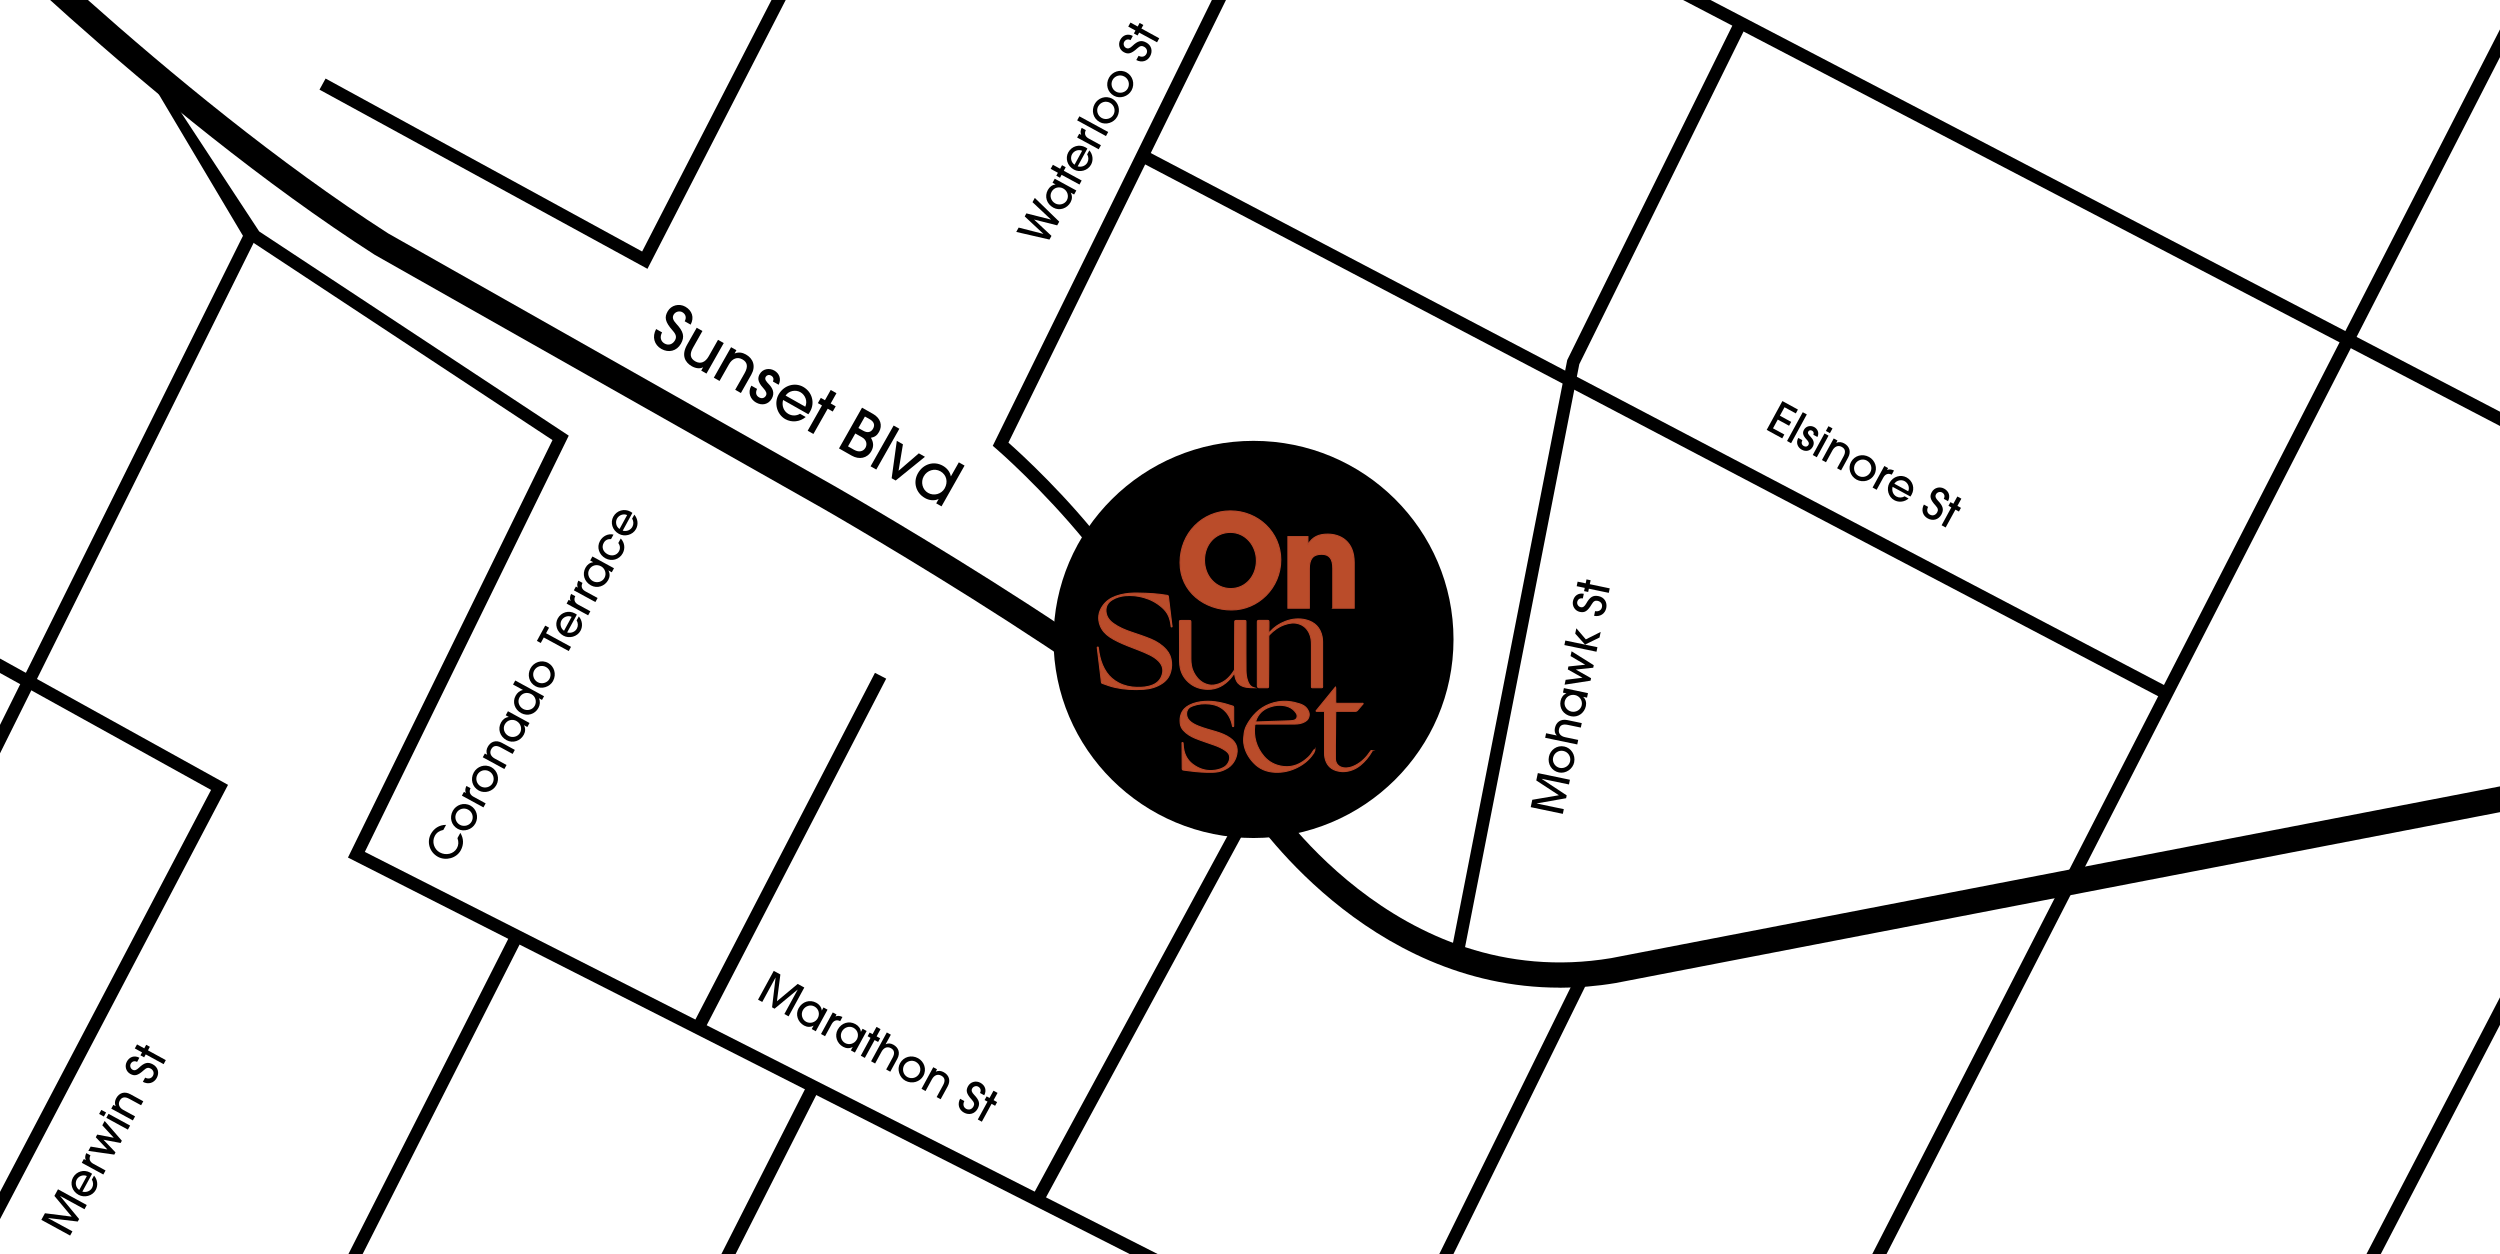 <?xml version="1.0" encoding="UTF-8"?>
<svg id="Layer_1" data-name="Layer 1" xmlns="http://www.w3.org/2000/svg" xmlns:xlink="http://www.w3.org/1999/xlink" version="1.1" viewBox="0 0 563 282.5">
  <defs>
    <style>
      .cls-1 {
        clip-path: url(#clippath);
      }

      .cls-2, .cls-3, .cls-4 {
        stroke-width: 0px;
      }

      .cls-2, .cls-5 {
        fill: none;
      }

      .cls-6 {
        clip-path: url(#clippath-1);
      }

      .cls-7 {
        clip-path: url(#clippath-4);
      }

      .cls-8 {
        clip-path: url(#clippath-3);
      }

      .cls-9 {
        clip-path: url(#clippath-2);
      }

      .cls-10 {
        clip-path: url(#clippath-7);
      }

      .cls-11 {
        clip-path: url(#clippath-8);
      }

      .cls-12 {
        clip-path: url(#clippath-6);
      }

      .cls-13 {
        clip-path: url(#clippath-5);
      }

      .cls-14 {
        clip-path: url(#clippath-9);
      }

      .cls-3 {
        fill: #000;
      }

      .cls-15 {
        clip-path: url(#clippath-20);
      }

      .cls-16 {
        clip-path: url(#clippath-14);
      }

      .cls-17 {
        clip-path: url(#clippath-13);
      }

      .cls-18 {
        clip-path: url(#clippath-12);
      }

      .cls-19 {
        clip-path: url(#clippath-10);
      }

      .cls-20 {
        clip-path: url(#clippath-15);
      }

      .cls-21 {
        clip-path: url(#clippath-17);
      }

      .cls-22 {
        clip-path: url(#clippath-16);
      }

      .cls-23 {
        clip-path: url(#clippath-19);
      }

      .cls-24 {
        clip-path: url(#clippath-11);
      }

      .cls-25 {
        clip-path: url(#clippath-18);
      }

      .cls-5 {
        stroke: #b7482a;
        stroke-miterlimit: 10;
        stroke-width: .25px;
      }

      .cls-4 {
        fill: #ba4c2a;
      }
    </style>
    <clipPath id="clippath">
      <rect class="cls-2" y="0" width="563" height="282.5"/>
    </clipPath>
    <clipPath id="clippath-1">
      <rect class="cls-2" y="0" width="563" height="282.5"/>
    </clipPath>
    <clipPath id="clippath-2">
      <rect class="cls-2" y="0" width="563" height="282.5"/>
    </clipPath>
    <clipPath id="clippath-3">
      <rect class="cls-2" y="0" width="563" height="282.5"/>
    </clipPath>
    <clipPath id="clippath-4">
      <rect class="cls-2" y="0" width="563" height="282.5"/>
    </clipPath>
    <clipPath id="clippath-5">
      <rect class="cls-2" y="0" width="563" height="282.5"/>
    </clipPath>
    <clipPath id="clippath-6">
      <rect class="cls-2" y="0" width="563" height="282.5"/>
    </clipPath>
    <clipPath id="clippath-7">
      <rect class="cls-2" y="0" width="563" height="282.5"/>
    </clipPath>
    <clipPath id="clippath-8">
      <rect class="cls-2" y="0" width="563" height="282.5"/>
    </clipPath>
    <clipPath id="clippath-9">
      <rect class="cls-2" y="0" width="563" height="282.5"/>
    </clipPath>
    <clipPath id="clippath-10">
      <rect class="cls-2" y="0" width="563" height="282.5"/>
    </clipPath>
    <clipPath id="clippath-11">
      <rect class="cls-2" y="0" width="563" height="282.5"/>
    </clipPath>
    <clipPath id="clippath-12">
      <rect class="cls-2" y="0" width="563" height="282.5"/>
    </clipPath>
    <clipPath id="clippath-13">
      <rect class="cls-2" y="0" width="563" height="282.5"/>
    </clipPath>
    <clipPath id="clippath-14">
      <rect class="cls-2" y="0" width="563" height="282.5"/>
    </clipPath>
    <clipPath id="clippath-15">
      <rect class="cls-2" y="0" width="563" height="282.5"/>
    </clipPath>
    <clipPath id="clippath-16">
      <rect class="cls-2" y="0" width="563" height="282.5"/>
    </clipPath>
    <clipPath id="clippath-17">
      <rect class="cls-2" y="0" width="563" height="282.5"/>
    </clipPath>
    <clipPath id="clippath-18">
      <rect class="cls-2" y="0" width="563" height="282.5"/>
    </clipPath>
    <clipPath id="clippath-19">
      <rect class="cls-2" y="0" width="563" height="282.5"/>
    </clipPath>
    <clipPath id="clippath-20">
      <path class="cls-2" d="M237.25,144c0,24.7,20.16,44.72,45.04,44.72s45.04-20.02,45.04-44.72-20.17-44.72-45.04-44.72-45.04,20.02-45.04,44.72"/>
    </clipPath>
  </defs>
  <g class="cls-1">
    <path class="cls-3" d="M351.23,222.42c-43.63,0-69.28-38.63-70.88-41.11-16.18-21.59-94.52-66.5-95.31-66.95l-100.64-56.97C34.45,25.35-15.62-25.47-16.12-25.98l4.07-3.99c.49.51,50.08,50.83,99.46,82.53l100.45,56.86c3.28,1.88,80.37,46.08,97.13,68.58l.14.2c.29.46,29.05,45.67,77.71,37.57l279.66-54.04,1.08,5.6-279.73,54.05c-4.35.73-8.56,1.06-12.61,1.06"/>
  </g>
  <polygon class="cls-3" points="421.59 282.5 424.8 282.5 563 12.86 563 6.61 421.59 282.5"/>
  <path class="cls-3" d="M324.09,282.5h3.18l30.67-62.28-2.56-1.26-31.3,63.54ZM54.73,53.13l69.69,45.98-46.06,94.01,176.23,89.38h6.3l-178.73-90.65,45.92-93.74L58.37,52.12,33,13.5l-2.57-1.23,24.3,40.86Z"/>
  <rect class="cls-3" x="206.65" y="223.55" width="103.03" height="2.85" transform="translate(-62.64 344.77) rotate(-61.55)"/>
  <rect class="cls-3" x="133.09" y="190.43" width="89.34" height="2.85" transform="translate(-74.35 261.46) rotate(-62.62)"/>
  <polygon class="cls-3" points="329.4 216 326.6 215.45 352.94 81.08 390.48 5.05 393.03 6.32 355.66 82.01 329.4 216"/>
  <g class="cls-6">
    <path class="cls-3" d="M264.91,162.02l-2.83-.33c2.94-25.31-37.26-60.23-37.67-60.57l-.84-.72,72.25-147.01,347.88,181.41-1.32,2.53L297.09-42.73l-69.99,142.41c6.04,5.35,40.72,37.32,37.81,62.34"/>
  </g>
  <rect class="cls-3" x="371.62" y="-33.89" width="2.85" height="259.52" transform="translate(114.75 381.6) rotate(-62.3)"/>
  <polygon class="cls-3" points="173.74 0 144.61 56.64 73.32 17.69 71.95 20.19 145.81 60.54 176.94 0 173.74 0"/>
  <g class="cls-9">
    <path class="cls-3" d="M587.45,399.13l-176.78-92.21,1.32-2.53,172.89,90.18c1.21-14.41,10.27-96.96,63.18-167.38l2.28,1.71c-57.39,76.38-62.73,167.1-62.77,168.01l-.11,2.22Z"/>
    <path class="cls-3" d="M500,351.9l-2.53-1.32,72.71-139.79c.32-.55,7.29-12.13,26.36-12.62l.07,2.85c-17.4.45-23.68,10.71-23.93,11.15l-72.67,139.73Z"/>
  </g>
  <polygon class="cls-3" points="0 163.25 0 169.66 57.83 53.26 55.27 51.99 0 163.25"/>
  <polygon class="cls-3" points="0 151.56 47.53 177.89 0 268.42 0 274.55 51.35 176.75 0 148.3 0 151.56"/>
  <polygon class="cls-3" points="78.42 282.5 81.62 282.5 117.65 211.45 115.1 210.16 78.42 282.5"/>
  <polygon class="cls-3" points="162.41 282.5 165.61 282.5 184.08 246.09 181.53 244.8 162.41 282.5"/>
  <polygon class="cls-3" points="255.28 282.5 258.48 282.5 258.71 282.05 256.17 280.76 255.28 282.5"/>
  <g class="cls-8">
    <path class="cls-3" d="M154.19,72.36c.47-.83.22-1.63-.54-2.06-.65-.36-1.56-.11-1.94.56-.37.65-.14,1.26.59,2.05,1.63,1.76,1.94,2.91,1.04,4.5-.94,1.66-2.76,2.1-4.39,1.18-1.64-.93-2.14-2.75-1.19-4.49l1.34.76c-.55,1-.34,2,.55,2.5.89.51,1.84.19,2.35-.71.38-.67.32-1.26-.47-2.15-1.83-2.05-1.91-3.08-1.17-4.38.79-1.4,2.57-1.85,3.98-1.05,1.51.86,2.06,2.43,1.19,4.04l-1.34-.76Z"/>
    <path class="cls-3" d="M157.92,83.45l.42-.74h-.02c-.67.38-1.64.27-2.54-.24-1.47-.84-2.41-2.41-1.05-4.83l2.17-3.83,1.29.73-2.11,3.74c-.82,1.44-.67,2.43.5,3.1,1.19.67,2.27.19,3.02-1.14l2.1-3.71,1.29.73-3.89,6.87-1.18-.67Z"/>
    <path class="cls-3" d="M165.57,87.77l2.12-3.74c.82-1.45.64-2.46-.51-3.1-1.13-.64-2.28-.19-3.01,1.1l-2.13,3.76-1.29-.73,3.89-6.87,1.2.68-.41.73h.02c.88-.36,1.74-.22,2.53.23,1.65.93,2.28,2.66,1.2,4.56l-2.33,4.12-1.29-.73Z"/>
    <path class="cls-3" d="M174.07,85.92c.22-.53.12-1.03-.41-1.33-.49-.28-.99-.12-1.22.27-.33.58.17,1.09.73,1.69.8.84,1.36,1.93.64,3.21-.75,1.33-2.21,1.65-3.55.89-1.24-.7-1.95-2.22-1.06-3.8l1.29.73c-.41.87-.22,1.53.46,1.91.6.34,1.21.18,1.53-.38.27-.47.08-.99-.58-1.7-1.38-1.49-1.26-2.38-.82-3.16.69-1.21,2.17-1.44,3.3-.8,1.14.64,1.62,1.96.97,3.2l-1.29-.73Z"/>
    <path class="cls-3" d="M181.35,91.59c.56-1.22,0-2.65-1.1-3.27-1.05-.6-2.58-.36-3.34.76l4.44,2.51ZM176.35,90.07c-.35,1.31.14,2.55,1.2,3.15.81.46,1.8.46,2.61-.04l1.29.73c-1.33,1.11-3.14,1.3-4.62.47-1.93-1.1-2.53-3.69-1.49-5.53,1.23-2.17,3.72-2.76,5.54-1.73,2.02,1.14,2.68,3.58,1.56,5.55-.12.21-.23.41-.4.62l-5.69-3.22Z"/>
  </g>
  <polygon class="cls-3" points="181.89 97 185.11 91.31 184.18 90.78 184.85 89.6 185.78 90.13 187.08 87.82 188.37 88.55 187.07 90.86 188.2 91.5 187.53 92.68 186.4 92.04 183.18 97.73 181.89 97"/>
  <g class="cls-7">
    <path class="cls-3" d="M194.42,97.01c.9.51,1.71.39,2.19-.46.5-.88.18-1.62-.8-2.17l-1.03-.58-1.47,2.59,1.1.62ZM192.41,101.33c.96.54,1.98.4,2.49-.49.35-.62.41-1.7-.81-2.39l-1.48-.83-1.64,2.9,1.44.82ZM188.94,100.99l5.19-9.18,2.49,1.41c1.69.95,2.16,2.61,1.34,4.05-.44.78-.95,1.15-1.83,1.32.6.99.68,1.97.1,3-.93,1.64-2.74,1.97-4.41,1.03l-2.89-1.64Z"/>
  </g>
  <rect class="cls-3" x="194.01" y="100.04" width="10.55" height="1.48" transform="translate(13.47 224.64) rotate(-60.51)"/>
  <polygon class="cls-3" points="200.8 107.7 201.96 99.28 203.34 100.06 202.36 105.99 202.38 106 206.92 102.09 208.3 102.87 201.71 108.21 200.8 107.7"/>
  <g class="cls-13">
    <path class="cls-3" d="M211.76,106.13c-1.31-.74-2.97-.22-3.73,1.13-.73,1.29-.32,3.01.97,3.74,1.3.74,3,.29,3.74-1.02.79-1.4.47-3.04-.98-3.86M210.83,113.37l.55-.98h-.02c-.95.43-2.08.33-3.08-.24-2-1.13-2.72-3.53-1.57-5.56,1.18-2.1,3.58-2.85,5.62-1.7.93.53,1.62,1.36,1.79,2.37h.03s1.78-3.14,1.78-3.14l1.29.73-5.19,9.18-1.19-.67Z"/>
  </g>
  <polygon class="cls-3" points="397.86 96.81 401.4 90.32 404.89 92.23 404.42 93.1 401.87 91.71 400.83 93.62 403.38 95.01 402.9 95.88 400.35 94.49 399.28 96.46 401.83 97.85 401.36 98.72 397.86 96.81"/>
  <rect class="cls-3" x="400.96" y="95.79" width="7.39" height="1.04" transform="translate(126.35 405.45) rotate(-61.39)"/>
  <g class="cls-12">
    <path class="cls-3" d="M408.37,97.91c.15-.38.07-.72-.3-.93-.35-.19-.7-.07-.85.21-.22.41.13.76.53,1.18.57.58.98,1.34.48,2.24-.51.94-1.53,1.18-2.48.66-.88-.48-1.39-1.53-.78-2.65l.91.5c-.28.61-.14,1.07.34,1.34.42.23.85.11,1.06-.28.18-.33.05-.69-.42-1.19-.99-1.03-.91-1.65-.6-2.21.47-.86,1.51-1.03,2.3-.6.81.44,1.16,1.36.72,2.23l-.91-.5Z"/>
  </g>
  <path class="cls-3" d="M411.19,97.05l.58-1.07.91.5-.58,1.07-.91-.5ZM408.23,102.47l2.65-4.86.91.5-2.65,4.86-.91-.5Z"/>
  <g class="cls-10">
    <path class="cls-3" d="M413.71,105.46l1.44-2.65c.56-1.02.42-1.73-.39-2.17-.8-.44-1.6-.11-2.1.8l-1.45,2.66-.91-.5,2.65-4.86.85.46-.28.52h.02c.61-.26,1.21-.17,1.77.13,1.17.64,1.62,1.84.89,3.18l-1.59,2.91-.91-.5Z"/>
    <path class="cls-3" d="M420.41,103.72c-.91-.5-2.12-.16-2.64.79-.5.92-.18,2.14.74,2.65.95.52,2.15.19,2.68-.79.52-.95.17-2.12-.79-2.65M418.05,107.98c-1.37-.75-1.95-2.58-1.2-3.94.81-1.48,2.57-1.94,4.06-1.13,1.34.73,2.03,2.47,1.17,4.01-.73,1.29-2.48,1.91-4.03,1.07"/>
    <path class="cls-3" d="M421.7,109.81l2.65-4.86.85.46-.24.44h.02c.4-.2.89-.2,1.55.11l-.51.94c-.8-.4-1.47-.14-1.91.67l-1.49,2.73-.91-.5Z"/>
    <path class="cls-3" d="M429.73,110.64c.38-.86-.02-1.85-.8-2.28-.74-.41-1.81-.22-2.33.57l3.14,1.71ZM426.21,109.63c-.23.92.13,1.79.87,2.19.57.31,1.27.3,1.83-.06l.91.5c-.92.79-2.19.95-3.23.38-1.37-.75-1.81-2.56-1.1-3.86.84-1.53,2.58-1.97,3.86-1.27,1.43.78,1.92,2.48,1.15,3.87-.08.15-.16.29-.27.44l-4.02-2.19Z"/>
    <path class="cls-3" d="M437.74,112.33c.32-.59.14-1.14-.4-1.43-.45-.25-1.09-.06-1.35.41-.25.46-.09.89.43,1.43,1.16,1.21,1.39,2.02.78,3.14-.64,1.17-1.91,1.5-3.06.88-1.16-.63-1.53-1.9-.88-3.13l.95.52c-.37.71-.22,1.4.41,1.75.63.34,1.29.11,1.64-.53.26-.47.21-.89-.35-1.5-1.31-1.42-1.37-2.14-.87-3.05.54-.99,1.78-1.33,2.78-.78,1.07.58,1.47,1.68.87,2.82l-.95-.52Z"/>
  </g>
  <polygon class="cls-3" points="437.25 118.29 439.44 114.27 438.79 113.91 439.24 113.08 439.9 113.44 440.79 111.81 441.7 112.3 440.81 113.93 441.61 114.37 441.15 115.2 440.36 114.77 438.16 118.79 437.25 118.29"/>
  <polygon class="cls-3" points="353.33 176.66 347.22 175.39 347.21 175.42 352.82 179.12 352.69 179.76 346.07 180.93 346.06 180.95 352.17 182.22 351.95 183.28 344.72 181.77 345.07 180.11 351.06 179.09 345.97 175.76 346.32 174.1 353.55 175.6 353.33 176.66"/>
  <g class="cls-11">
    <path class="cls-3" d="M349.75,170.64c-.21,1.02.47,2.08,1.52,2.29,1.03.21,2.1-.45,2.32-1.48.22-1.07-.44-2.11-1.53-2.34-1.06-.22-2.08.46-2.3,1.52M354.51,171.66c-.32,1.53-1.9,2.61-3.43,2.3-1.65-.34-2.6-1.9-2.26-3.56.31-1.5,1.78-2.66,3.49-2.28,1.44.32,2.55,1.82,2.19,3.55"/>
    <path class="cls-3" d="M355.99,163.85l-2.94-.61c-1.16-.24-1.79.1-1.97,1-.19.89.35,1.56,1.4,1.78l2.93.61-.21,1.02-7.23-1.5.21-1.02,2.39.5v-.02c-.41-.42-.55-.99-.4-1.67.27-1.29,1.29-2.09,2.78-1.78l3.26.68-.21,1.02Z"/>
    <path class="cls-3" d="M354.7,156.53c-1.06-.22-2.09.36-2.33,1.48-.21,1.02.49,2.03,1.55,2.25,1.02.21,2.08-.43,2.29-1.45.22-1.06-.49-2.07-1.51-2.28M357.39,157.11l-.84-.17v.02c.56.51.75,1.27.59,2.04-.33,1.58-1.79,2.63-3.35,2.3-1.73-.36-2.68-1.85-2.35-3.45.16-.79.6-1.4,1.3-1.69v-.02s-.76-.16-.76-.16l.21-1.02,5.42,1.13-.21,1.02Z"/>
  </g>
  <polygon class="cls-3" points="358.8 150.37 354.91 150.78 354.9 150.8 358.31 152.73 358.19 153.29 352.35 154.19 352.58 153.1 356.35 152.63 356.35 152.61 353.07 150.76 353.2 150.09 356.96 149.7 356.96 149.68 353.69 147.75 353.92 146.67 358.91 149.8 358.8 150.37"/>
  <path class="cls-3" d="M360.21,143.57l-3.26,1.59-2.21-2.47.25-1.2,2.14,2.5,3.34-1.68-.26,1.27ZM359.54,146.77l-7.24-1.5.21-1.02,7.23,1.5-.21,1.02Z"/>
  <g class="cls-14">
    <path class="cls-3" d="M356.45,134.77c-.66-.14-1.13.2-1.26.8-.1.51.26,1.06.79,1.17.51.11.87-.18,1.24-.83.82-1.46,1.53-1.92,2.78-1.66,1.31.27,1.99,1.39,1.73,2.68-.27,1.29-1.38,2.02-2.74,1.76l.22-1.06c.78.15,1.41-.2,1.55-.9.15-.7-.27-1.27-.98-1.42-.53-.11-.91.05-1.33.77-.98,1.66-1.65,1.93-2.67,1.72-1.1-.23-1.78-1.32-1.55-2.43.25-1.19,1.18-1.9,2.44-1.65l-.22,1.05Z"/>
  </g>
  <polygon class="cls-3" points="362.3 133.51 357.81 132.58 357.66 133.31 356.73 133.12 356.89 132.39 355.07 132.01 355.28 130.99 357.1 131.37 357.28 130.48 358.21 130.67 358.02 131.56 362.51 132.5 362.3 133.51"/>
  <polygon class="cls-3" points="176.64 228.36 179.63 222.88 179.61 222.87 174.43 227.16 173.87 226.85 174.66 220.17 174.64 220.16 171.66 225.64 170.71 225.13 174.25 218.64 175.74 219.45 174.97 225.48 179.64 221.58 181.13 222.39 177.59 228.88 176.64 228.36"/>
  <g class="cls-19">
    <path class="cls-3" d="M184.15,229.32c.52-.95.26-2.11-.74-2.66-.91-.5-2.08-.12-2.6.83-.5.91-.19,2.12.72,2.61.95.52,2.12.13,2.62-.79M182.81,231.73l.41-.75h-.02c-.66.38-1.43.35-2.13-.03-1.42-.78-1.99-2.48-1.23-3.88.85-1.55,2.55-2.03,3.98-1.25.71.39,1.16.98,1.24,1.73h.02s.37-.67.37-.67l.91.5-2.65,4.86-.91-.5Z"/>
    <path class="cls-3" d="M184.89,232.86l2.65-4.86.85.47-.24.44h.02c.4-.19.89-.2,1.55.11l-.51.94c-.8-.4-1.47-.14-1.92.67l-1.49,2.73-.91-.5Z"/>
    <path class="cls-3" d="M192.95,234.12c.52-.95.26-2.11-.75-2.66-.91-.5-2.08-.12-2.6.83-.5.91-.19,2.12.72,2.61.95.52,2.12.13,2.62-.79M191.62,236.53l.41-.75h-.02c-.66.38-1.43.35-2.13-.03-1.42-.77-1.99-2.48-1.23-3.88.85-1.55,2.55-2.03,3.98-1.25.71.39,1.16.98,1.24,1.73h.02s.37-.67.37-.67l.91.5-2.65,4.86-.91-.5Z"/>
  </g>
  <polygon class="cls-3" points="193.85 237.75 196.04 233.72 195.39 233.36 195.84 232.53 196.5 232.89 197.39 231.26 198.3 231.76 197.41 233.39 198.21 233.82 197.75 234.65 196.96 234.22 194.76 238.24 193.85 237.75"/>
  <g class="cls-24">
    <path class="cls-3" d="M199.56,240.86l1.44-2.64c.57-1.04.42-1.74-.38-2.18-.8-.43-1.6-.12-2.11.83l-1.43,2.63-.91-.5,3.54-6.49.91.5-1.17,2.15h.02c.52-.26,1.11-.23,1.71.1,1.16.63,1.62,1.84.9,3.17l-1.59,2.92-.91-.5Z"/>
    <path class="cls-3" d="M206.24,239.12c-.91-.5-2.12-.16-2.64.79-.5.92-.18,2.14.74,2.64.96.52,2.15.19,2.68-.79.52-.95.17-2.12-.79-2.64M203.89,243.38c-1.37-.75-1.95-2.58-1.2-3.94.81-1.48,2.57-1.94,4.06-1.13,1.34.73,2.03,2.47,1.17,4-.73,1.29-2.48,1.91-4.03,1.07"/>
    <path class="cls-3" d="M210.93,247.06l1.44-2.65c.56-1.02.42-1.73-.39-2.17-.8-.44-1.6-.11-2.1.8l-1.45,2.66-.91-.5,2.65-4.86.85.46-.28.52h.02c.61-.26,1.21-.17,1.77.14,1.16.64,1.62,1.84.89,3.18l-1.59,2.91-.91-.5Z"/>
    <path class="cls-3" d="M220.69,246.15c.32-.59.13-1.14-.4-1.44-.46-.25-1.09-.06-1.35.41-.25.46-.09.89.44,1.43,1.16,1.21,1.39,2.02.78,3.14-.64,1.17-1.91,1.5-3.06.88-1.16-.63-1.53-1.9-.88-3.13l.95.52c-.37.71-.22,1.4.41,1.75.63.34,1.29.11,1.64-.53.26-.47.21-.89-.35-1.5-1.31-1.42-1.37-2.14-.87-3.06.54-.99,1.78-1.33,2.78-.78,1.07.58,1.47,1.68.87,2.82l-.95-.52Z"/>
  </g>
  <polygon class="cls-3" points="220.2 252.11 222.39 248.09 221.73 247.73 222.19 246.9 222.84 247.26 223.73 245.63 224.65 246.12 223.76 247.76 224.55 248.19 224.1 249.02 223.3 248.59 221.11 252.61 220.2 252.11"/>
  <g class="cls-18">
    <path class="cls-3" d="M103.67,187.56c.77,1.28.8,2.64.09,3.94-.98,1.8-3.4,2.4-5.13,1.46-1.96-1.07-2.55-3.39-1.6-5.14.67-1.23,1.86-2.07,3.43-2.06l-.62,1.14c-.84.18-1.49.56-1.91,1.33-.74,1.36-.17,3.04,1.12,3.74,1.36.74,3.12.37,3.85-.96.37-.67.43-1.42.12-2.27l.64-1.17Z"/>
    <path class="cls-3" d="M102.78,183.11c-.5.91-.16,2.12.79,2.64.92.5,2.14.18,2.64-.74.52-.96.19-2.15-.79-2.68-.95-.52-2.13-.17-2.65.78M107.04,185.47c-.75,1.37-2.58,1.95-3.94,1.2-1.48-.81-1.94-2.57-1.13-4.06.73-1.34,2.47-2.03,4.01-1.17,1.29.73,1.91,2.48,1.07,4.03"/>
    <path class="cls-3" d="M108.88,181.83l-4.86-2.65.46-.85.44.24v-.02c-.19-.4-.2-.89.11-1.55l.94.51c-.4.8-.14,1.47.67,1.92l2.73,1.49-.5.91Z"/>
    <path class="cls-3" d="M107.5,174.47c-.5.91-.16,2.12.79,2.64.92.5,2.14.18,2.64-.74.52-.96.19-2.15-.79-2.68-.95-.52-2.13-.17-2.65.79M111.76,176.83c-.75,1.37-2.58,1.95-3.94,1.2-1.48-.81-1.94-2.57-1.13-4.06.73-1.34,2.47-2.03,4.01-1.17,1.29.73,1.91,2.48,1.07,4.03"/>
    <path class="cls-3" d="M115.44,169.78l-2.65-1.44c-1.03-.56-1.73-.42-2.17.39-.44.8-.11,1.6.8,2.1l2.66,1.45-.5.91-4.86-2.65.47-.85.52.28v-.02c-.26-.61-.17-1.21.14-1.77.63-1.17,1.84-1.62,3.18-.89l2.91,1.59-.5.91Z"/>
    <path class="cls-3" d="M116.34,162.38c-.95-.52-2.11-.26-2.66.75-.5.91-.12,2.08.83,2.6.91.5,2.12.19,2.61-.72.52-.95.13-2.12-.79-2.62M118.75,163.72l-.76-.41v.02c.38.66.35,1.43-.03,2.13-.77,1.42-2.47,1.99-3.88,1.23-1.55-.85-2.03-2.55-1.25-3.98.39-.71.98-1.16,1.73-1.24v-.02s-.67-.37-.67-.37l.5-.91,4.86,2.65-.5.91Z"/>
    <path class="cls-3" d="M116.99,157.06c-.51.93-.12,2.08.83,2.6.91.5,2.12.19,2.61-.73.5-.92.17-2.1-.75-2.6-.99-.54-2.13-.3-2.69.73M122.07,157.63l-.69-.38v.02c.31.66.25,1.45-.13,2.16-.77,1.41-2.45,1.94-3.88,1.16-1.48-.81-2.04-2.48-1.25-3.92.36-.66.94-1.15,1.64-1.28v-.02s-2.22-1.21-2.22-1.21l.5-.91,6.48,3.54-.46.84Z"/>
    <path class="cls-3" d="M120.3,150.99c-.5.91-.16,2.12.79,2.64.92.5,2.14.18,2.65-.74.52-.96.19-2.15-.79-2.68-.95-.52-2.13-.17-2.65.79M124.56,153.35c-.75,1.37-2.58,1.95-3.95,1.2-1.48-.81-1.94-2.57-1.13-4.06.73-1.34,2.47-2.03,4-1.17,1.29.73,1.91,2.48,1.07,4.03"/>
  </g>
  <polygon class="cls-3" points="128.08 146.62 122.46 143.56 121.78 144.8 120.91 144.33 122.78 140.89 123.65 141.36 122.97 142.61 128.59 145.67 128.08 146.62"/>
  <g class="cls-17">
    <path class="cls-3" d="M128.73,138.91c-.86-.38-1.85.02-2.28.8-.41.74-.22,1.81.57,2.34l1.71-3.14ZM127.72,142.43c.92.23,1.79-.13,2.19-.87.31-.57.3-1.27-.06-1.83l.5-.91c.79.92.94,2.19.38,3.23-.75,1.37-2.56,1.81-3.86,1.1-1.53-.84-1.97-2.58-1.27-3.86.78-1.43,2.48-1.91,3.87-1.15.15.08.29.16.44.27l-2.19,4.02Z"/>
    <path class="cls-3" d="M132.46,138.58l-4.86-2.65.46-.85.44.24v-.02c-.2-.4-.2-.89.11-1.55l.94.51c-.4.8-.14,1.47.67,1.91l2.73,1.49-.5.91Z"/>
    <path class="cls-3" d="M134.09,135.59l-4.86-2.65.46-.85.44.24v-.02c-.2-.4-.2-.89.11-1.55l.94.51c-.4.8-.14,1.47.67,1.91l2.73,1.49-.5.91Z"/>
    <path class="cls-3" d="M135.35,127.53c-.95-.52-2.11-.26-2.66.74-.5.91-.12,2.08.83,2.6.91.5,2.11.19,2.61-.73.52-.95.13-2.12-.79-2.62M137.76,128.87l-.75-.41v.02c.38.66.35,1.43-.03,2.13-.78,1.42-2.48,1.99-3.88,1.23-1.55-.85-2.03-2.55-1.25-3.98.39-.71.98-1.16,1.73-1.24v-.02s-.67-.37-.67-.37l.5-.91,4.86,2.65-.5.91Z"/>
    <path class="cls-3" d="M139.81,121.28c.89.98,1.01,2.26.42,3.34-.76,1.4-2.48,1.88-3.87,1.12-1.46-.8-2.03-2.48-1.25-3.9.6-1.11,1.84-1.74,3.05-1.45l-.55,1.01c-.72-.04-1.3.21-1.66.87-.52.96-.14,1.99.85,2.53.96.53,2.09.28,2.59-.64.34-.62.28-1.3-.15-1.87l.56-1.02Z"/>
    <path class="cls-3" d="M141.23,115.99c-.86-.38-1.85.02-2.28.8-.41.75-.23,1.81.57,2.34l1.71-3.14ZM140.22,119.51c.92.23,1.79-.13,2.19-.87.31-.57.3-1.27-.06-1.83l.5-.91c.79.92.95,2.19.38,3.23-.74,1.37-2.56,1.81-3.85,1.1-1.53-.84-1.97-2.58-1.27-3.86.78-1.43,2.48-1.91,3.87-1.15.15.08.29.16.44.28l-2.19,4.02Z"/>
  </g>
  <polygon class="cls-3" points="238.08 50.75 232.91 49.45 232.9 49.47 236.79 53.12 236.34 53.95 228.86 52.23 229.4 51.25 234.95 52.67 234.96 52.65 230.77 48.74 231.14 48.05 236.67 49.45 236.68 49.44 232.52 45.53 233.04 44.57 238.54 49.92 238.08 50.75"/>
  <g class="cls-16">
    <path class="cls-3" d="M239.47,42.46c-.95-.52-2.11-.26-2.66.75-.5.91-.12,2.08.83,2.6.91.5,2.12.19,2.62-.72.51-.95.13-2.12-.79-2.62M241.88,43.8l-.75-.41v.02c.38.66.35,1.43-.03,2.13-.78,1.42-2.48,1.99-3.88,1.23-1.55-.85-2.03-2.55-1.25-3.98.39-.71.98-1.16,1.73-1.24v-.02s-.67-.37-.67-.37l.5-.91,4.86,2.65-.5.91Z"/>
  </g>
  <polygon class="cls-3" points="243.1 41.56 239.07 39.37 238.71 40.03 237.88 39.57 238.24 38.91 236.61 38.03 237.11 37.11 238.74 38 239.17 37.2 240 37.66 239.57 38.46 243.59 40.65 243.1 41.56"/>
  <g class="cls-20">
    <path class="cls-3" d="M243.7,33.95c-.86-.38-1.86.02-2.28.8-.41.75-.23,1.81.57,2.34l1.71-3.14ZM242.69,37.47c.92.23,1.79-.13,2.19-.87.31-.57.3-1.27-.06-1.83l.5-.91c.79.92.95,2.19.38,3.23-.75,1.37-2.56,1.81-3.86,1.1-1.53-.84-1.97-2.58-1.27-3.87.78-1.43,2.48-1.91,3.87-1.15.15.08.29.16.44.28l-2.19,4.02Z"/>
    <path class="cls-3" d="M247.43,33.62l-4.86-2.65.47-.85.44.24v-.02c-.19-.4-.2-.89.11-1.55l.94.51c-.4.8-.14,1.47.67,1.91l2.73,1.49-.5.91Z"/>
  </g>
  <rect class="cls-3" x="245.54" y="24.72" width="1.04" height="7.39" transform="translate(103.3 230.83) rotate(-61.39)"/>
  <g class="cls-22">
    <path class="cls-3" d="M247.32,23.93c-.5.91-.16,2.12.79,2.64.92.5,2.14.18,2.65-.74.52-.95.19-2.15-.79-2.68-.95-.52-2.12-.17-2.64.79M251.59,26.29c-.75,1.37-2.58,1.95-3.94,1.2-1.48-.81-1.94-2.57-1.13-4.06.73-1.34,2.47-2.03,4.01-1.17,1.29.73,1.91,2.48,1.07,4.03"/>
    <path class="cls-3" d="M250.55,18.01c-.5.91-.16,2.12.79,2.64.92.5,2.14.18,2.64-.74.52-.96.19-2.15-.79-2.68-.95-.52-2.13-.17-2.65.79M254.81,20.37c-.75,1.37-2.58,1.95-3.94,1.2-1.48-.81-1.94-2.57-1.13-4.06.73-1.34,2.47-2.03,4.01-1.17,1.29.73,1.91,2.48,1.07,4.03"/>
    <path class="cls-3" d="M254.6,9.04c-.59-.32-1.14-.13-1.44.4-.25.46-.06,1.09.41,1.35.46.25.89.09,1.43-.43,1.21-1.16,2.02-1.39,3.14-.78,1.18.64,1.5,1.91.88,3.06-.63,1.16-1.9,1.53-3.13.88l.52-.95c.71.37,1.4.22,1.75-.41.34-.63.11-1.29-.53-1.64-.48-.26-.89-.21-1.5.35-1.42,1.31-2.14,1.37-3.06.87-.99-.54-1.33-1.78-.78-2.78.58-1.07,1.68-1.47,2.82-.87l-.51.95Z"/>
  </g>
  <polygon class="cls-3" points="260.57 9.53 256.54 7.34 256.18 7.99 255.35 7.54 255.71 6.88 254.08 5.99 254.58 5.08 256.21 5.97 256.64 5.17 257.48 5.63 257.04 6.42 261.06 8.62 260.57 9.53"/>
  <polygon class="cls-3" points="19.03 272.32 13.55 269.33 13.54 269.35 17.82 274.53 17.51 275.09 10.84 274.3 10.83 274.32 16.31 277.3 15.79 278.25 9.31 274.71 10.12 273.22 16.15 273.99 12.25 269.32 13.06 267.83 19.54 271.37 19.03 272.32"/>
  <g class="cls-21">
    <path class="cls-3" d="M19.56,264.84c-.86-.38-1.86.02-2.28.8-.4.74-.22,1.81.57,2.34l1.71-3.14ZM18.55,268.36c.92.23,1.79-.13,2.19-.87.31-.57.3-1.27-.06-1.83l.5-.91c.79.92.94,2.19.38,3.23-.74,1.37-2.56,1.81-3.86,1.1-1.53-.84-1.97-2.58-1.27-3.87.78-1.43,2.48-1.91,3.87-1.15.15.08.29.16.44.27l-2.19,4.02Z"/>
    <path class="cls-3" d="M23.28,264.51l-4.86-2.65.46-.85.44.24v-.02c-.19-.4-.2-.89.11-1.55l.94.51c-.41.8-.14,1.47.67,1.91l2.73,1.49-.5.91Z"/>
  </g>
  <polygon class="cls-3" points="27.17 257.4 23.32 256.67 23.31 256.68 26.01 259.52 25.74 260.02 19.89 259.18 20.42 258.21 24.16 258.85 24.17 258.84 21.57 256.11 21.89 255.51 25.6 256.22 25.61 256.21 23.04 253.42 23.57 252.44 27.44 256.89 27.17 257.4"/>
  <path class="cls-3" d="M28.8,254.39l-4.86-2.65.5-.91,4.86,2.65-.5.91ZM23.39,251.44l-1.07-.58.5-.91,1.07.58-.5.91Z"/>
  <g class="cls-25">
    <path class="cls-3" d="M31.79,248.91l-2.65-1.44c-1.02-.56-1.73-.42-2.17.39-.44.8-.11,1.6.8,2.1l2.65,1.45-.5.91-4.86-2.65.46-.85.52.28v-.02c-.26-.61-.17-1.21.14-1.77.64-1.17,1.84-1.62,3.18-.89l2.91,1.59-.5.91Z"/>
    <path class="cls-3" d="M30.88,239.15c-.59-.32-1.14-.13-1.44.4-.25.46-.06,1.09.41,1.35.45.25.89.09,1.43-.43,1.21-1.16,2.02-1.39,3.14-.78,1.18.64,1.51,1.91.88,3.06-.63,1.16-1.91,1.53-3.13.88l.52-.95c.71.37,1.4.22,1.75-.41.34-.63.11-1.29-.53-1.64-.47-.26-.89-.21-1.5.35-1.42,1.31-2.14,1.37-3.06.87-.99-.54-1.33-1.78-.78-2.78.58-1.07,1.68-1.47,2.82-.87l-.52.95Z"/>
  </g>
  <polygon class="cls-3" points="36.85 239.65 32.82 237.45 32.46 238.11 31.63 237.66 31.99 237 30.36 236.11 30.86 235.2 32.49 236.09 32.92 235.29 33.75 235.74 33.32 236.54 37.34 238.74 36.85 239.65"/>
  <g class="cls-23">
    <path class="cls-3" d="M282.29,188.72c24.88,0,45.04-20.02,45.04-44.72s-20.16-44.72-45.04-44.72-45.04,20.02-45.04,44.72,20.17,44.72,45.04,44.72"/>
  </g>
  <g class="cls-15">
    <path class="cls-4" d="M263.92,140.95c-.27-2.21-.54-4.41-.8-6.62-.02-.15-.08-.21-.23-.24-2.15-.37-4.33-.49-6.51-.52-.37,0-.74,0-1.1,0-1.36.03-2.7.24-3.99.7-1.22.44-2.24,1.14-2.98,2.22-.94,1.36-1.13,2.83-.55,4.37.41,1.08,1.18,1.91,2.13,2.56,1.21.82,2.55,1.39,3.89,1.95,1.72.71,3.49,1.28,5.16,2.12.71.36,1.38.78,1.94,1.34.74.74,1.13,1.63.95,2.67-.24,1.3-.99,2.25-2.23,2.76-1.15.48-2.36.57-3.59.54-1.44-.03-2.81-.33-4.1-1-1.1-.58-2.01-1.35-2.71-2.37-.74-1.07-1.21-2.26-1.51-3.52-.16-.65-.28-1.31-.34-1.98,0-.09,0-.24-.16-.21-.13.03-.08.15-.07.24.07.55.14,1.11.2,1.66.15,1.27.3,2.53.46,3.8.09.73.17,1.46.26,2.18.01.12.04.23.18.28.95.35,1.91.7,2.9.92,2.1.47,4.24.57,6.38.43,1.51-.1,2.94-.49,4.22-1.34.77-.51,1.37-1.17,1.71-2.04.35-.88.47-1.78.39-2.72-.09-1.05-.46-1.99-1.16-2.78-.95-1.08-2.13-1.85-3.45-2.4-1.45-.6-2.93-1.09-4.42-1.59-1.43-.48-2.81-1.06-4.04-1.94-.94-.67-1.59-1.52-1.69-2.71-.09-1.18.43-2.05,1.42-2.65.89-.55,1.88-.82,2.92-.92,1.42-.12,2.82.02,4.19.41,1.56.44,2.95,1.19,4.15,2.26.62.55,1.13,1.19,1.46,1.97.29.7.45,1.43.53,2.18.01.09-.01.23.12.22.14,0,.1-.14.09-.23M279.2,154.18c.93.67,2.03.67,3.12.69-.8-.26-1.14-.91-1.38-1.62-.24-.72-.33-1.46-.34-2.21-.02-1.3-.02-2.6-.02-3.9,0-2.35,0-4.71,0-7.06,0-.33,0-.34-.33-.34-.63,0-1.26,0-1.89,0-.22,0-.29.07-.29.29,0,1.07-.01,2.14-.02,3.21-.03,2.45-.02,4.9-.03,7.35,0,.13.02.26-.06.37-.86,1.4-1.94,2.53-3.54,3.08-.74.25-1.49.37-2.26.19-1.6-.37-2.63-1.43-3.36-2.84-.49-.95-.61-1.98-.62-3.02-.01-2.78,0-5.55,0-8.33,0-.23-.06-.31-.3-.3-.63.01-1.26,0-1.89,0-.37,0-.38,0-.37.37,0,2.14.02,4.28.03,6.42,0,1.07-.06,2.14.05,3.21.18,1.78,1.02,3.21,2.44,4.27,1.13.84,2.45,1.2,3.84,1.22,2.1.04,3.74-.92,5.1-2.44.34-.38.63-.8.92-1.27.06.35.1.66.17.96.16.68.45,1.29,1.03,1.71M297.84,154.49c0-3.3,0-6.59,0-9.89,0-.43-.03-.86-.12-1.28-.42-1.97-1.63-3.2-3.55-3.7-1.6-.42-3.18-.26-4.72.33-1.36.52-2.53,1.32-3.5,2.41-.05.05-.09.16-.18.12-.08-.04-.04-.14-.04-.22.05-.73.02-1.45.03-2.18,0-.32-.03-.36-.36-.36-.61,0-1.21,0-1.82,0-.39,0-.42.03-.42.43,0,2.39,0,4.77,0,7.16v2.54c0,1.53,0,3.06,0,4.6q0,.43.44.43c.6,0,1.2,0,1.8,0,.19,0,.27-.06.27-.26,0-.89.02-1.79.03-2.68.03-2.85.02-5.7.02-8.55,0-.16.02-.3.14-.43.99-1.04,2.13-1.86,3.5-2.32,1.02-.34,2.07-.5,3.13-.16,1.15.36,1.92,1.13,2.41,2.21.36.8.44,1.64.44,2.5,0,1.94,0,3.88,0,5.82,0,1.18,0,2.36,0,3.54,0,.32.01.33.34.33.6,0,1.2,0,1.8,0,.37,0,.37,0,.37-.38"/>
    <path class="cls-5" d="M263.92,140.95c-.27-2.21-.54-4.41-.8-6.62-.02-.15-.08-.21-.23-.24-2.15-.37-4.33-.49-6.51-.52-.37,0-.74,0-1.1,0-1.36.03-2.7.24-3.99.7-1.22.44-2.24,1.14-2.98,2.22-.94,1.36-1.13,2.83-.55,4.37.41,1.08,1.18,1.91,2.13,2.56,1.21.82,2.55,1.39,3.89,1.95,1.72.71,3.49,1.28,5.16,2.12.71.36,1.38.78,1.94,1.34.74.74,1.13,1.63.95,2.67-.24,1.3-.99,2.25-2.23,2.76-1.15.48-2.36.57-3.59.54-1.44-.03-2.81-.33-4.1-1-1.1-.58-2.01-1.35-2.71-2.37-.74-1.07-1.21-2.26-1.51-3.52-.16-.65-.28-1.31-.34-1.98,0-.09,0-.24-.16-.21-.13.03-.08.15-.07.24.07.55.14,1.11.2,1.66.15,1.27.3,2.53.46,3.8.09.73.17,1.46.26,2.18.01.12.04.23.18.28.95.35,1.91.7,2.9.92,2.1.47,4.24.57,6.38.43,1.51-.1,2.94-.49,4.22-1.34.77-.51,1.37-1.17,1.71-2.04.35-.88.47-1.78.39-2.72-.09-1.05-.46-1.99-1.16-2.78-.95-1.08-2.13-1.85-3.45-2.4-1.45-.6-2.93-1.09-4.42-1.59-1.43-.48-2.81-1.06-4.04-1.94-.94-.67-1.59-1.52-1.69-2.71-.09-1.18.43-2.05,1.42-2.65.89-.55,1.88-.82,2.92-.92,1.42-.12,2.82.02,4.19.41,1.56.44,2.95,1.19,4.15,2.26.62.55,1.13,1.19,1.46,1.97.29.7.45,1.43.53,2.18.01.09-.01.23.12.22.14,0,.1-.14.09-.23ZM279.2,154.18c.93.67,2.03.67,3.12.69-.8-.26-1.14-.91-1.38-1.62-.24-.72-.33-1.46-.34-2.21-.02-1.3-.02-2.6-.02-3.9,0-2.35,0-4.71,0-7.06,0-.33,0-.34-.33-.34-.63,0-1.26,0-1.89,0-.22,0-.29.07-.29.29,0,1.07-.01,2.14-.02,3.21-.03,2.45-.02,4.9-.03,7.35,0,.13.02.26-.06.37-.86,1.4-1.94,2.53-3.54,3.08-.74.25-1.49.37-2.26.19-1.6-.37-2.63-1.43-3.36-2.84-.49-.95-.61-1.98-.62-3.02-.01-2.78,0-5.55,0-8.33,0-.23-.06-.31-.3-.3-.63.01-1.26,0-1.89,0-.37,0-.38,0-.37.37,0,2.14.02,4.28.03,6.42,0,1.07-.06,2.14.05,3.21.18,1.78,1.02,3.21,2.44,4.27,1.13.84,2.45,1.2,3.84,1.22,2.1.04,3.74-.92,5.1-2.44.34-.38.63-.8.92-1.27.06.35.1.66.17.96.16.68.45,1.29,1.03,1.71ZM297.84,154.49c0-3.3,0-6.59,0-9.89,0-.43-.03-.86-.12-1.28-.42-1.97-1.63-3.2-3.55-3.7-1.6-.42-3.18-.26-4.72.33-1.36.52-2.53,1.32-3.5,2.41-.05.05-.09.16-.18.12-.08-.04-.04-.14-.04-.22.05-.73.02-1.45.03-2.18,0-.32-.03-.36-.36-.36-.61,0-1.21,0-1.82,0-.39,0-.42.03-.42.43,0,2.39,0,4.77,0,7.16v2.54c0,1.53,0,3.06,0,4.6q0,.43.44.43c.6,0,1.2,0,1.8,0,.19,0,.27-.06.27-.26,0-.89.02-1.79.03-2.68.03-2.85.02-5.7.02-8.55,0-.16.02-.3.14-.43.99-1.04,2.13-1.86,3.5-2.32,1.02-.34,2.07-.5,3.13-.16,1.15.36,1.92,1.13,2.41,2.21.36.8.44,1.64.44,2.5,0,1.94,0,3.88,0,5.82,0,1.18,0,2.36,0,3.54,0,.32.01.33.34.33.6,0,1.2,0,1.8,0,.37,0,.37,0,.37-.38Z"/>
    <path class="cls-4" d="M282.95,126.25c0,3.43-2.38,6.3-5.78,6.3s-5.92-2.85-5.92-6.39,2.41-6.27,5.84-6.27,5.86,2.99,5.86,6.36M288.43,126.07c0-6.16-5.08-11.01-11.35-11.01s-11.33,4.99-11.33,11.64,5.61,10.66,11.59,10.66,11.09-4.94,11.09-11.3M300.14,136.96h4.82v-10.28c0-4.76-3.08-6.39-5.98-6.39-1.95,0-3.37.61-4.38,2.26h-.06v-1.71h-4.5v16.12h4.82v-8.89c0-2.18.81-3.25,2.76-3.25,1.77,0,2.53,1.02,2.53,3.19v8.94Z"/>
    <path class="cls-5" d="M282.95,126.25c0,3.43-2.38,6.3-5.78,6.3s-5.92-2.85-5.92-6.39,2.41-6.27,5.84-6.27,5.86,2.99,5.86,6.36ZM288.43,126.07c0-6.16-5.08-11.01-11.35-11.01s-11.33,4.99-11.33,11.64,5.61,10.66,11.59,10.66,11.09-4.94,11.09-11.3ZM300.14,136.96h4.82v-10.28c0-4.76-3.08-6.39-5.98-6.39-1.95,0-3.37.61-4.38,2.26h-.06v-1.71h-4.5v16.12h4.82v-8.89c0-2.18.81-3.25,2.76-3.25,1.77,0,2.53,1.02,2.53,3.19v8.94Z"/>
    <path class="cls-4" d="M267.78,162.22c-.75-.76-.94-2.53.52-3.13.13-.06.26-.12.4-.17,1.2-.43,2.43-.52,3.68-.39.87.09,1.7.32,2.45.76,1.25.74,2.03,1.86,2.49,3.23.1.3.16.62.23.93.02.08.03.19.15.18.14,0,.12-.13.12-.22,0-.06,0-.11,0-.17v-1.89c0-.68,0-1.36,0-2.03,0-.17-.05-.26-.22-.31-2.07-.69-4.17-1.2-6.38-1.05-1.16.08-2.28.31-3.32.83-.86.42-1.52,1.06-1.88,1.96-.27.68-.3,1.38-.23,2.1.06.61.29,1.14.7,1.59.73.82,1.65,1.38,2.66,1.8,1.43.59,2.92,1.04,4.37,1.57.9.33,1.78.71,2.56,1.29.38.29.71.63.81,1.12.21.94-.36,2.08-1.28,2.6-.83.47-1.73.66-2.66.71-1.55.08-2.95-.41-4.2-1.3-1.08-.77-1.78-1.81-2.1-3.1-.13-.53-.19-1.07-.21-1.61,0-.11.02-.31-.15-.3-.17,0-.09.19-.09.29.01,1.86.03,3.72.04,5.58,0,.22.08.31.3.33.41.04.82.1,1.23.16,1.83.24,3.67.4,5.51.32.77-.03,1.52-.16,2.24-.47.71-.31,1.37-.69,1.88-1.28.43-.49.76-1.06.96-1.67.54-1.67.23-3.13-1.27-4.22-.98-.71-2.08-1.13-3.23-1.48-1.32-.4-2.67-.73-3.95-1.25-.78-.31-1.53-.68-2.13-1.3M282.8,162.33c.51-1.5,1.53-2.52,3.01-3.06.77-.28,1.57-.46,2.39-.45,1.43.03,2.73.41,3.63,1.64.15.21.27.44.29.7.05.62-.31,1.01-.99,1.11-.4.06-.8.07-1.19.08-1.11.05-2.22.08-3.33.11-1.2.04-2.39.08-3.59.13-.31.01-.31,0-.22-.27M296.09,169.01c.02-.05.04-.11-.02-.15-.06-.03-.13-.02-.17.03-.05.06-.1.13-.14.2-.31.53-.68,1.03-1.13,1.45-1.58,1.48-3.39,2.34-5.61,2.08-1.75-.2-3.25-.96-4.38-2.28-1.7-2-2.38-4.35-2.08-6.97.03-.22.1-.31.34-.31,1.47.01,2.94,0,4.41,0h0c1.44,0,2.88.01,4.31-.01.77-.01,1.53-.13,2.22-.52.3-.17.56-.37.73-.67.43-.77.3-1.5-.19-2.2-.4-.59-1.01-.91-1.65-1.13-1.62-.54-3.3-.75-4.98-.46-2.53.44-4.55,1.73-6.06,3.82-.72,1-1.35,2.03-1.5,3.29-.08.71-.18,1.41-.09,2.12.21,1.73,1.02,3.19,2.18,4.44,1.3,1.41,2.97,2.09,4.88,2.17,1.65.07,3.22-.26,4.72-.96,1.56-.74,2.88-1.76,3.85-3.21.16-.23.26-.49.36-.76M309.01,169.03s-.12-.03-.18-.02c-.11.03-.16.13-.21.21-.88,1.32-1.96,2.42-3.38,3.15-.85.44-1.73.69-2.7.54-1.08-.17-1.8-.95-1.81-2.05-.02-1.92,0-3.83.03-5.75.03-1.54-.01-3.08.04-4.62,0-.24.08-.31.32-.31,1.35.01,2.7,0,4.05.01.25,0,.42-.07.57-.26.36-.44.75-.87,1.12-1.31.05-.06.15-.11.11-.19-.04-.08-.15-.04-.22-.04-1.88,0-3.76,0-5.63,0-.24,0-.32-.06-.32-.31.01-1.01,0-2.01,0-3.02,0-.09.02-.19-.05-.33-.23.28-.44.54-.65.79-1.2,1.47-2.4,2.94-3.6,4.42-.05.06-.14.11-.1.2.04.08.15.04.22.04.45,0,.89,0,1.34,0,.33,0,.33,0,.33.33,0,2.97,0,5.94,0,8.91,0,.42.01.83.1,1.24.3,1.37,1.06,2.38,2.41,2.83,1.23.4,2.47.35,3.69-.1,1.36-.5,2.4-1.43,3.32-2.52.44-.52.81-1.09,1.15-1.67.03-.05.09-.11.03-.17"/>
    <path class="cls-5" d="M267.78,162.22c-.75-.76-.94-2.53.52-3.13.13-.06.26-.12.4-.17,1.2-.43,2.43-.52,3.68-.39.87.09,1.7.32,2.45.76,1.25.74,2.03,1.86,2.49,3.23.1.3.16.62.23.93.02.08.03.19.15.18.14,0,.12-.13.12-.22,0-.06,0-.11,0-.17v-1.89c0-.68,0-1.36,0-2.03,0-.17-.05-.26-.22-.31-2.07-.69-4.17-1.2-6.38-1.05-1.16.08-2.28.31-3.32.83-.86.42-1.52,1.06-1.88,1.96-.27.68-.3,1.38-.23,2.1.06.61.29,1.14.7,1.59.73.82,1.65,1.38,2.66,1.8,1.43.59,2.92,1.04,4.37,1.57.9.33,1.78.71,2.56,1.29.38.29.71.63.81,1.12.21.94-.36,2.08-1.28,2.6-.83.47-1.73.66-2.66.71-1.55.08-2.95-.41-4.2-1.3-1.08-.77-1.78-1.81-2.1-3.1-.13-.53-.19-1.07-.21-1.61,0-.11.02-.31-.15-.3-.17,0-.09.19-.09.29.01,1.86.03,3.72.04,5.58,0,.22.08.31.3.33.41.04.82.1,1.23.16,1.83.24,3.67.4,5.51.32.77-.03,1.52-.16,2.24-.47.71-.31,1.37-.69,1.88-1.28.43-.49.76-1.06.96-1.67.54-1.67.23-3.13-1.27-4.22-.98-.71-2.08-1.13-3.23-1.48-1.32-.4-2.67-.73-3.95-1.25-.78-.31-1.53-.68-2.13-1.3ZM282.8,162.33c.51-1.5,1.53-2.52,3.01-3.06.77-.28,1.57-.46,2.39-.45,1.43.03,2.73.41,3.63,1.64.15.21.27.44.29.7.05.62-.31,1.01-.99,1.11-.4.06-.8.07-1.19.08-1.11.05-2.22.08-3.33.11-1.2.04-2.39.08-3.59.13-.31.01-.31,0-.22-.27ZM296.09,169.01c.02-.05.04-.11-.02-.15-.06-.03-.13-.02-.17.03-.05.06-.1.13-.14.2-.31.53-.68,1.03-1.13,1.45-1.58,1.48-3.39,2.34-5.61,2.08-1.75-.2-3.25-.96-4.38-2.28-1.7-2-2.38-4.35-2.08-6.97.03-.22.1-.31.34-.31,1.47.01,2.94,0,4.41,0h0c1.44,0,2.88.01,4.31-.01.77-.01,1.53-.13,2.22-.52.3-.17.56-.37.73-.67.43-.77.3-1.5-.19-2.2-.4-.59-1.01-.91-1.65-1.13-1.62-.54-3.3-.75-4.98-.46-2.53.44-4.55,1.73-6.06,3.82-.72,1-1.35,2.03-1.5,3.29-.08.71-.18,1.41-.09,2.12.21,1.73,1.02,3.19,2.18,4.44,1.3,1.41,2.97,2.09,4.88,2.17,1.65.07,3.22-.26,4.72-.96,1.56-.74,2.88-1.76,3.85-3.21.16-.23.26-.49.36-.76ZM309.01,169.03s-.12-.03-.18-.02c-.11.03-.16.13-.21.21-.88,1.32-1.96,2.42-3.38,3.15-.85.44-1.73.69-2.7.54-1.08-.17-1.8-.95-1.81-2.05-.02-1.92,0-3.83.03-5.75.03-1.54-.01-3.08.04-4.62,0-.24.08-.31.32-.31,1.35.01,2.7,0,4.05.01.25,0,.42-.07.57-.26.36-.44.75-.87,1.12-1.31.05-.06.15-.11.11-.19-.04-.08-.15-.04-.22-.04-1.88,0-3.76,0-5.63,0-.24,0-.32-.06-.32-.31.01-1.01,0-2.01,0-3.02,0-.09.02-.19-.05-.33-.23.28-.44.54-.65.79-1.2,1.47-2.4,2.94-3.6,4.42-.05.06-.14.11-.1.2.04.08.15.04.22.04.45,0,.89,0,1.34,0,.33,0,.33,0,.33.33,0,2.97,0,5.94,0,8.91,0,.42.01.83.1,1.24.3,1.37,1.06,2.38,2.41,2.83,1.23.4,2.47.35,3.69-.1,1.36-.5,2.4-1.43,3.32-2.52.44-.52.81-1.09,1.15-1.67.03-.05.09-.11.03-.17Z"/>
  </g>
</svg>